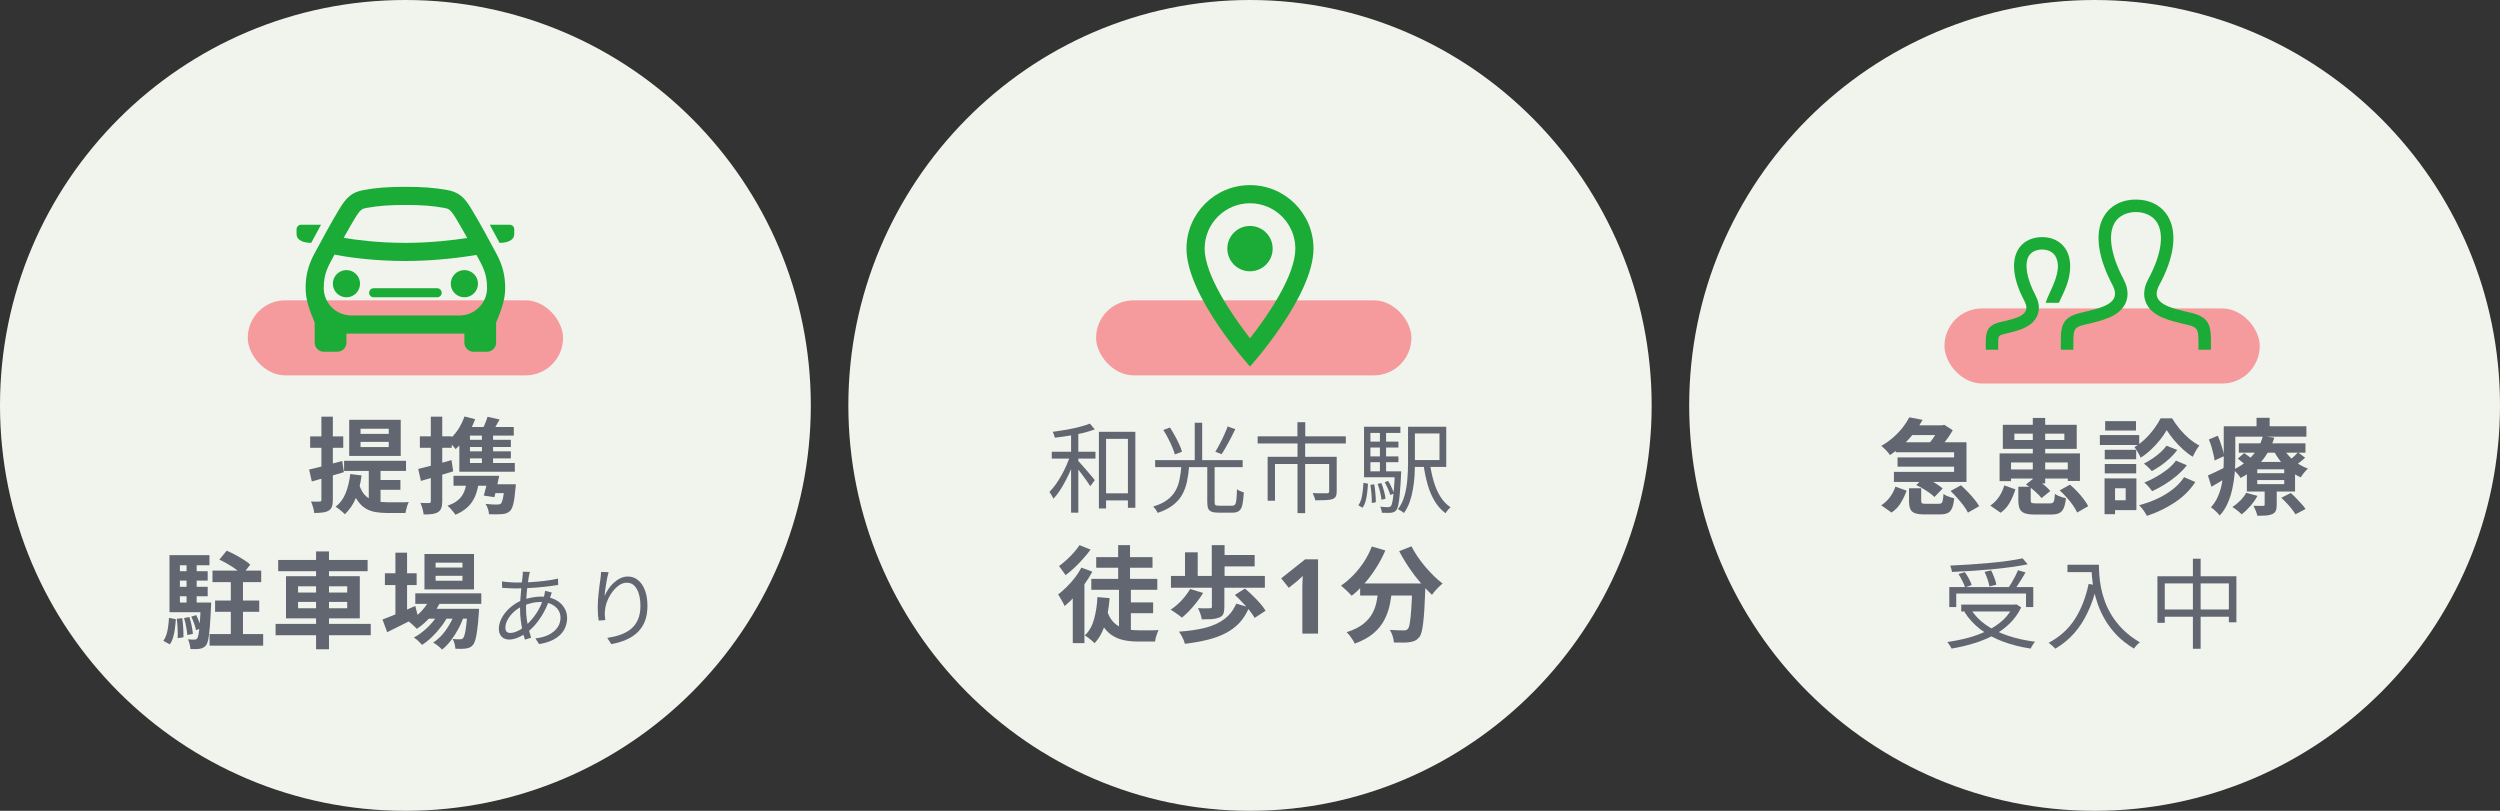 <svg width="333" height="108" viewBox="0 0 333 108" fill="none" xmlns="http://www.w3.org/2000/svg">
<rect x="0" y="0" width="333" height="108" fill="#333333" stroke="none"/>
<path d="M0 54C0 24.177 24.177 0 54 0C83.823 0 108 24.177 108 54C108 83.823 83.823 108 54 108C24.177 108 0 83.823 0 54Z" fill="#F1F4ED"/>
<rect x="33" y="40" width="42" height="10" rx="5" fill="#F69B9D"/>
<g clip-path="url(#clip0_17835_233)">
<path d="M47.958 37.787C47.958 36.787 47.146 35.975 46.146 35.975C45.145 35.975 44.333 36.787 44.333 37.787C44.333 38.788 45.145 39.6 46.146 39.6C47.146 39.6 47.958 38.788 47.958 37.787ZM58.833 38.996C58.833 38.662 58.563 38.392 58.229 38.392H49.771C49.437 38.392 49.167 38.662 49.167 38.996C49.167 39.329 49.437 39.6 49.771 39.6H58.229C58.563 39.6 58.833 39.329 58.833 38.996ZM63.667 37.787C63.667 36.787 62.855 35.975 61.854 35.975C60.854 35.975 60.042 36.787 60.042 37.787C60.042 38.788 60.854 39.6 61.854 39.6C62.855 39.6 63.667 38.788 63.667 37.787ZM42.765 29.933H40.104C39.771 29.933 39.5 30.204 39.5 30.537V31.155C39.5 32.113 40.619 32.35 41.453 32.35L42.765 29.933ZM66.108 33.761C65.188 32.054 64.055 29.931 62.864 27.947C61.915 26.361 61.209 25.605 59.54 25.304C57.855 25.002 56.301 24.885 54 24.885C51.699 24.885 50.145 25.002 48.46 25.304C46.791 25.604 46.085 26.361 45.136 27.947C43.95 29.925 42.824 32.033 41.892 33.761C41.062 35.299 40.708 36.676 40.708 38.36C40.708 39.953 41.216 41.278 41.917 42.972V45.642C41.917 46.309 42.458 46.85 43.125 46.85H44.938C45.605 46.85 46.146 46.309 46.146 45.642V44.433H61.854V45.642C61.854 46.309 62.395 46.85 63.062 46.85H64.875C65.542 46.85 66.083 46.309 66.083 45.642V42.972C66.784 41.277 67.292 39.953 67.292 38.36C67.292 36.676 66.938 35.299 66.108 33.761ZM47.208 29.189C48.017 27.839 48.237 27.8 48.888 27.683C50.42 27.409 51.854 27.301 54 27.301C56.146 27.301 57.58 27.408 59.112 27.683C59.763 27.8 59.983 27.839 60.792 29.189C61.285 30.012 61.771 30.866 62.236 31.703C60.477 31.969 57.379 32.35 54 32.35C50.317 32.35 47.334 31.944 45.777 31.679C46.239 30.85 46.719 30.005 47.208 29.189ZM61.219 42.017H46.781C44.762 42.017 43.125 40.38 43.125 38.36C43.125 36.377 43.736 35.435 44.556 33.916C45.813 34.164 49.349 34.767 54 34.767C58.206 34.767 61.928 34.217 63.466 33.955C64.268 35.442 64.875 36.383 64.875 38.36C64.875 40.38 63.238 42.017 61.219 42.017ZM67.896 29.933C68.229 29.933 68.5 30.204 68.5 30.537V31.155C68.5 32.113 67.381 32.35 66.547 32.35L65.235 29.933H67.896Z" fill="#1BAC37"/>
</g>
<path d="M81.067 76.211C81.007 76.424 80.946 76.672 80.885 76.953C80.832 77.227 80.778 77.517 80.725 77.821C80.679 78.118 80.637 78.404 80.599 78.678C80.569 78.952 80.546 79.188 80.531 79.386C80.653 79.097 80.812 78.8 81.01 78.495C81.208 78.191 81.444 77.913 81.719 77.661C81.993 77.403 82.29 77.193 82.609 77.033C82.937 76.873 83.279 76.793 83.637 76.793C84.147 76.793 84.596 76.953 84.985 77.273C85.38 77.593 85.689 78.046 85.91 78.632C86.13 79.218 86.241 79.911 86.241 80.71C86.241 81.502 86.123 82.191 85.887 82.778C85.651 83.356 85.32 83.847 84.893 84.251C84.467 84.654 83.957 84.982 83.363 85.233C82.777 85.484 82.13 85.671 81.422 85.793L80.885 84.97C81.501 84.879 82.076 84.742 82.609 84.559C83.15 84.369 83.622 84.114 84.025 83.794C84.429 83.467 84.741 83.052 84.962 82.549C85.19 82.047 85.304 81.438 85.304 80.722C85.304 80.121 85.236 79.588 85.099 79.123C84.962 78.651 84.76 78.282 84.494 78.015C84.227 77.749 83.892 77.616 83.489 77.616C83.131 77.616 82.788 77.73 82.461 77.958C82.133 78.187 81.833 78.484 81.559 78.849C81.292 79.207 81.075 79.595 80.908 80.014C80.74 80.425 80.637 80.817 80.599 81.19C80.569 81.411 80.554 81.628 80.554 81.841C80.561 82.054 80.584 82.306 80.622 82.595L79.743 82.663C79.712 82.45 79.682 82.188 79.651 81.875C79.629 81.563 79.617 81.221 79.617 80.848C79.617 80.581 79.629 80.284 79.651 79.957C79.682 79.622 79.712 79.287 79.743 78.952C79.781 78.609 79.819 78.282 79.857 77.97C79.903 77.658 79.941 77.387 79.971 77.159C79.994 76.984 80.013 76.816 80.028 76.656C80.043 76.489 80.055 76.329 80.063 76.177L81.067 76.211Z" fill="#626671"/>
<path d="M70.595 76.177C70.564 76.246 70.538 76.329 70.515 76.428C70.5 76.52 70.481 76.607 70.458 76.691C70.397 77.003 70.336 77.399 70.275 77.879C70.214 78.358 70.165 78.872 70.126 79.421C70.088 79.961 70.069 80.494 70.069 81.019C70.069 81.507 70.1 81.982 70.161 82.447C70.229 82.911 70.313 83.357 70.412 83.783C70.519 84.202 70.629 84.59 70.743 84.948L69.921 85.199C69.807 84.856 69.7 84.46 69.601 84.011C69.502 83.555 69.422 83.079 69.361 82.584C69.3 82.081 69.27 81.59 69.27 81.111C69.27 80.715 69.281 80.311 69.304 79.9C69.335 79.489 69.369 79.089 69.407 78.701C69.445 78.305 69.479 77.936 69.51 77.593C69.548 77.251 69.582 76.954 69.613 76.703C69.62 76.603 69.628 76.504 69.635 76.406C69.643 76.307 69.643 76.223 69.635 76.154L70.595 76.177ZM68.745 77.593C69.415 77.593 70.077 77.574 70.732 77.536C71.386 77.498 72.015 77.441 72.616 77.365C73.225 77.289 73.796 77.19 74.329 77.068L74.341 77.913C73.929 77.981 73.484 78.046 73.004 78.107C72.532 78.16 72.049 78.21 71.554 78.256C71.059 78.294 70.572 78.324 70.092 78.347C69.613 78.37 69.16 78.381 68.733 78.381C68.573 78.381 68.379 78.377 68.151 78.37C67.922 78.355 67.694 78.343 67.466 78.335C67.237 78.32 67.043 78.309 66.883 78.301L66.86 77.445C66.997 77.468 67.184 77.49 67.42 77.513C67.656 77.536 67.896 77.555 68.139 77.57C68.383 77.586 68.585 77.593 68.745 77.593ZM73.507 78.929C73.484 78.975 73.457 79.04 73.427 79.124C73.404 79.2 73.377 79.28 73.347 79.363C73.324 79.439 73.301 79.512 73.278 79.58C73.05 80.281 72.776 80.924 72.456 81.51C72.136 82.089 71.79 82.607 71.417 83.064C71.044 83.513 70.659 83.889 70.263 84.194C69.891 84.476 69.487 84.712 69.053 84.902C68.619 85.092 68.2 85.188 67.797 85.188C67.553 85.188 67.329 85.134 67.123 85.028C66.917 84.921 66.754 84.761 66.632 84.548C66.51 84.335 66.449 84.068 66.449 83.749C66.449 83.36 66.533 82.976 66.701 82.595C66.868 82.207 67.096 81.841 67.386 81.499C67.683 81.156 68.018 80.852 68.391 80.585C68.771 80.311 69.175 80.09 69.601 79.923C69.974 79.786 70.378 79.675 70.812 79.592C71.253 79.508 71.657 79.466 72.022 79.466C72.746 79.466 73.37 79.592 73.895 79.843C74.421 80.094 74.824 80.437 75.106 80.871C75.395 81.297 75.54 81.777 75.54 82.31C75.54 82.721 75.467 83.113 75.323 83.486C75.186 83.859 74.965 84.202 74.66 84.514C74.363 84.818 73.979 85.081 73.507 85.302C73.035 85.523 72.468 85.686 71.805 85.793L71.314 85.028C72.007 84.959 72.601 84.799 73.096 84.548C73.591 84.297 73.975 83.977 74.249 83.589C74.523 83.201 74.66 82.759 74.66 82.264C74.66 81.891 74.558 81.548 74.352 81.236C74.146 80.924 73.846 80.673 73.45 80.483C73.061 80.285 72.582 80.186 72.011 80.186C71.531 80.186 71.086 80.243 70.675 80.357C70.271 80.471 69.925 80.593 69.635 80.722C69.209 80.913 68.817 81.168 68.459 81.487C68.109 81.807 67.831 82.154 67.626 82.527C67.42 82.892 67.317 83.25 67.317 83.6C67.317 83.836 67.37 84.015 67.477 84.137C67.591 84.251 67.755 84.308 67.968 84.308C68.25 84.308 68.566 84.228 68.916 84.068C69.274 83.909 69.639 83.665 70.012 83.338C70.522 82.896 70.994 82.355 71.428 81.716C71.87 81.076 72.22 80.292 72.479 79.363C72.494 79.302 72.51 79.234 72.525 79.158C72.54 79.082 72.555 79.002 72.57 78.918C72.593 78.834 72.605 78.762 72.605 78.701L73.507 78.929Z" fill="#626671"/>
<path d="M55.317 79.036H64.109V80.437H55.317V79.036ZM56.829 81.089H62.528V82.406H56.829V81.089ZM57.356 79.549L58.784 79.91C58.442 80.705 57.975 81.44 57.384 82.115C56.801 82.781 56.182 83.331 55.525 83.765C55.442 83.673 55.331 83.562 55.193 83.432C55.063 83.294 54.925 83.164 54.777 83.044C54.638 82.924 54.513 82.827 54.402 82.753C55.049 82.401 55.632 81.948 56.15 81.394C56.676 80.83 57.079 80.215 57.356 79.549ZM62.279 81.089H63.818C63.818 81.089 63.813 81.163 63.804 81.311C63.804 81.449 63.795 81.57 63.776 81.671C63.721 82.568 63.652 83.308 63.569 83.89C63.495 84.463 63.411 84.907 63.319 85.221C63.226 85.545 63.115 85.776 62.986 85.915C62.857 86.072 62.713 86.183 62.556 86.247C62.408 86.312 62.242 86.358 62.057 86.386C61.9 86.404 61.696 86.418 61.447 86.428C61.206 86.437 60.943 86.432 60.656 86.414C60.647 86.22 60.61 85.993 60.545 85.734C60.481 85.485 60.393 85.277 60.282 85.11C60.504 85.129 60.703 85.143 60.878 85.152C61.054 85.152 61.188 85.152 61.28 85.152C61.373 85.152 61.447 85.143 61.502 85.124C61.567 85.106 61.627 85.064 61.682 84.999C61.766 84.907 61.84 84.731 61.904 84.472C61.978 84.204 62.043 83.816 62.099 83.308C62.163 82.799 62.223 82.138 62.279 81.325V81.089ZM58.022 76.693V77.358H61.599V76.693H58.022ZM58.022 74.945V75.597H61.599V74.945H58.022ZM56.538 73.794H63.139V78.509H56.538V73.794ZM51.268 76.36H55.498V77.927H51.268V76.36ZM52.669 73.614H54.222V82.24H52.669V73.614ZM50.949 82.517C51.31 82.388 51.726 82.226 52.197 82.032C52.678 81.838 53.187 81.63 53.723 81.408C54.259 81.177 54.791 80.945 55.317 80.714L55.678 82.143C54.985 82.503 54.277 82.864 53.556 83.224C52.835 83.585 52.174 83.913 51.573 84.209L50.949 82.517ZM60.684 81.366L61.807 81.976C61.641 82.531 61.405 83.1 61.1 83.682C60.795 84.255 60.453 84.791 60.074 85.29C59.695 85.79 59.297 86.201 58.881 86.525C58.743 86.368 58.562 86.201 58.34 86.025C58.119 85.85 57.901 85.707 57.689 85.596C58.142 85.309 58.562 84.939 58.951 84.486C59.339 84.033 59.681 83.534 59.977 82.989C60.282 82.443 60.518 81.902 60.684 81.366ZM58.59 81.38L59.672 82.018C59.441 82.499 59.136 82.984 58.757 83.474C58.387 83.964 57.98 84.421 57.536 84.847C57.092 85.272 56.649 85.623 56.205 85.901C56.075 85.734 55.909 85.559 55.706 85.374C55.512 85.189 55.317 85.036 55.123 84.916C55.576 84.685 56.025 84.38 56.468 84.001C56.921 83.622 57.333 83.206 57.703 82.753C58.072 82.291 58.368 81.833 58.59 81.38Z" fill="#626671"/>
<path d="M37.054 74.586H48.966V76.084H37.054V74.586ZM36.707 83.101H49.382V84.612H36.707V83.101ZM42.101 73.449H43.821V86.484H42.101V73.449ZM39.702 80.175V81.021H46.248V80.175H39.702ZM39.702 78.095V78.927H46.248V78.095H39.702ZM38.094 76.75H47.926V82.366H38.094V76.75Z" fill="#626671"/>
<path d="M28.303 76H34.793V77.54H28.303V76ZM28.65 79.994H34.53V81.492H28.65V79.994ZM30.744 76.597H32.366V85.388H30.744V76.597ZM29.218 74.544L30.189 73.352C30.55 73.499 30.929 73.68 31.326 73.892C31.724 74.105 32.103 74.327 32.463 74.558C32.824 74.78 33.115 74.997 33.337 75.21L32.297 76.541C32.084 76.328 31.807 76.102 31.465 75.862C31.123 75.612 30.753 75.372 30.355 75.14C29.967 74.909 29.588 74.711 29.218 74.544ZM23.38 76.083H27.665V77.332H23.38V76.083ZM23.38 78.163H27.665V79.425H23.38V78.163ZM22.576 80.257H27.319V81.547H22.576V80.257ZM24.85 74.738H26.195V80.992H24.85V74.738ZM25.474 82.143L26.126 81.921C26.274 82.199 26.408 82.499 26.528 82.823C26.658 83.147 26.75 83.428 26.805 83.669L26.112 83.946C26.066 83.697 25.983 83.405 25.863 83.073C25.742 82.731 25.613 82.421 25.474 82.143ZM24.517 82.324L25.225 82.185C25.345 82.536 25.447 82.925 25.53 83.35C25.613 83.766 25.668 84.126 25.696 84.431L24.947 84.584C24.929 84.279 24.878 83.914 24.795 83.489C24.721 83.063 24.628 82.675 24.517 82.324ZM23.547 82.421L24.282 82.338C24.337 82.744 24.379 83.188 24.407 83.669C24.434 84.14 24.443 84.547 24.434 84.889L23.658 85C23.685 84.649 23.685 84.233 23.658 83.752C23.639 83.271 23.602 82.828 23.547 82.421ZM22.507 82.296L23.422 82.476C23.394 82.901 23.353 83.322 23.297 83.738C23.251 84.145 23.172 84.529 23.061 84.889C22.96 85.25 22.812 85.564 22.618 85.832L21.758 85.361C21.933 85.12 22.072 84.838 22.174 84.515C22.276 84.191 22.349 83.84 22.396 83.461C22.451 83.073 22.488 82.684 22.507 82.296ZM22.576 73.948H27.901V75.293H23.963V81.173H22.576V73.948ZM26.736 80.257H28.137C28.137 80.257 28.132 80.331 28.123 80.479C28.123 80.627 28.118 80.743 28.109 80.826C28.054 81.945 27.998 82.855 27.943 83.558C27.887 84.251 27.822 84.783 27.748 85.153C27.674 85.522 27.578 85.781 27.457 85.929C27.337 86.086 27.208 86.197 27.069 86.262C26.94 86.336 26.787 86.387 26.611 86.415C26.473 86.442 26.292 86.456 26.07 86.456C25.849 86.465 25.613 86.465 25.363 86.456C25.354 86.253 25.317 86.026 25.252 85.777C25.197 85.527 25.123 85.319 25.03 85.153C25.215 85.171 25.382 85.185 25.53 85.194C25.678 85.194 25.798 85.194 25.89 85.194C25.974 85.194 26.043 85.185 26.098 85.166C26.154 85.139 26.209 85.093 26.265 85.028C26.339 84.935 26.403 84.732 26.459 84.418C26.514 84.103 26.565 83.632 26.611 83.003C26.667 82.374 26.708 81.538 26.736 80.493V80.257ZM27.915 84.459H35.056V85.999H27.915V84.459Z" fill="#626671"/>
<path d="M61.862 55.475L63.291 55.835C63.004 56.621 62.63 57.365 62.167 58.068C61.714 58.77 61.22 59.358 60.683 59.829C60.619 59.727 60.522 59.607 60.392 59.468C60.263 59.321 60.133 59.177 60.004 59.038C59.874 58.9 59.759 58.789 59.657 58.706C60.138 58.327 60.572 57.855 60.961 57.291C61.349 56.718 61.65 56.112 61.862 55.475ZM64.941 55.516L66.549 55.877C66.337 56.256 66.129 56.621 65.925 56.972C65.731 57.324 65.546 57.624 65.371 57.874L64.095 57.527C64.252 57.24 64.409 56.908 64.566 56.529C64.723 56.15 64.848 55.812 64.941 55.516ZM61.918 60.12H68.047V61.063H61.918V60.12ZM60.406 63.379H65.426V64.696H60.406V63.379ZM61.918 58.581H68.047V59.538H61.918V58.581ZM64.192 57.43H65.676V62.131H64.192V57.43ZM65.523 64.502H67.784V65.681H65.176L65.523 64.502ZM67.215 64.502H68.713C68.713 64.502 68.708 64.572 68.699 64.71C68.689 64.849 68.676 64.974 68.657 65.085C68.583 65.963 68.491 66.633 68.38 67.095C68.269 67.548 68.126 67.867 67.95 68.052C67.802 68.191 67.64 68.293 67.465 68.357C67.298 68.422 67.099 68.464 66.868 68.482C66.683 68.501 66.434 68.51 66.119 68.51C65.805 68.51 65.477 68.505 65.135 68.496C65.126 68.283 65.079 68.048 64.996 67.789C64.913 67.539 64.807 67.317 64.677 67.123C64.992 67.16 65.292 67.183 65.579 67.192C65.874 67.202 66.092 67.206 66.23 67.206C66.452 67.206 66.614 67.165 66.716 67.082C66.817 66.971 66.91 66.735 66.993 66.374C67.076 66.014 67.15 65.45 67.215 64.683V64.502ZM62.153 63.864H63.804C63.693 65.103 63.388 66.092 62.888 66.832C62.398 67.572 61.654 68.149 60.656 68.565C60.6 68.464 60.508 68.334 60.378 68.177C60.258 68.02 60.129 67.867 59.99 67.719C59.851 67.572 59.727 67.451 59.616 67.359C60.466 67.072 61.09 66.652 61.488 66.097C61.895 65.533 62.116 64.789 62.153 63.864ZM62.334 56.875H68.435V58.026H61.294L62.334 56.875ZM61.183 58.179L62.597 56.944V62.242H61.183V58.179ZM61.183 61.673H68.574V62.838H61.183V61.673ZM55.705 62.464C56.269 62.334 56.949 62.163 57.744 61.951C58.539 61.738 59.338 61.516 60.143 61.285L60.364 62.783C59.634 63.005 58.89 63.231 58.132 63.462C57.383 63.684 56.694 63.883 56.066 64.058L55.705 62.464ZM55.927 58.123H60.17V59.649H55.927V58.123ZM57.383 55.502H58.908V66.763C58.908 67.142 58.867 67.442 58.784 67.664C58.71 67.895 58.566 68.075 58.354 68.205C58.15 68.334 57.892 68.422 57.577 68.468C57.272 68.514 56.888 68.533 56.426 68.524C56.408 68.32 56.357 68.066 56.274 67.761C56.19 67.465 56.098 67.206 55.996 66.984C56.255 66.994 56.491 67.003 56.703 67.012C56.925 67.012 57.078 67.008 57.161 66.998C57.244 66.998 57.3 66.984 57.328 66.957C57.364 66.92 57.383 66.855 57.383 66.763V55.502ZM65.038 63.379H66.494C66.401 63.86 66.295 64.359 66.175 64.877C66.064 65.394 65.958 65.843 65.856 66.222L64.442 66.014C64.552 65.644 64.663 65.223 64.774 64.752C64.885 64.271 64.973 63.813 65.038 63.379Z" fill="#626671"/>
<path d="M48.024 58.859V59.552H51.782V58.859H48.024ZM48.024 57.111V57.791H51.782V57.111H48.024ZM46.513 55.919H53.377V60.731H46.513V55.919ZM45.833 61.383H54.084V62.728H45.833V61.383ZM49.12 62.118H50.687V67.762L49.12 67.082V62.118ZM47.844 64.572C48.075 65.256 48.38 65.765 48.759 66.097C49.138 66.421 49.573 66.638 50.063 66.749C50.553 66.851 51.08 66.902 51.644 66.902C51.764 66.902 51.944 66.902 52.184 66.902C52.434 66.902 52.702 66.902 52.989 66.902C53.285 66.902 53.567 66.902 53.835 66.902C54.103 66.893 54.311 66.883 54.459 66.874C54.394 66.985 54.329 67.128 54.265 67.304C54.209 67.48 54.158 67.66 54.112 67.845C54.066 68.03 54.029 68.192 54.001 68.33H53.446H51.588C51.015 68.33 50.488 68.289 50.007 68.205C49.527 68.122 49.087 67.96 48.69 67.72C48.292 67.48 47.936 67.133 47.622 66.68C47.317 66.227 47.058 65.635 46.846 64.905L47.844 64.572ZM50.257 63.934H53.335V65.238H50.257V63.934ZM46.651 63.144L48.163 63.324C48.015 64.452 47.761 65.455 47.4 66.333C47.04 67.202 46.55 67.923 45.93 68.497C45.847 68.404 45.731 68.293 45.584 68.164C45.436 68.034 45.283 67.909 45.126 67.789C44.969 67.669 44.83 67.572 44.71 67.498C45.292 67.045 45.736 66.44 46.041 65.681C46.346 64.923 46.55 64.078 46.651 63.144ZM41.174 62.534C41.738 62.413 42.413 62.252 43.199 62.048C43.984 61.836 44.779 61.618 45.584 61.397L45.806 62.894C45.075 63.107 44.336 63.324 43.587 63.546C42.838 63.759 42.154 63.953 41.534 64.128L41.174 62.534ZM41.312 58.124H45.722V59.649H41.312V58.124ZM42.81 55.503H44.336V66.583C44.336 66.962 44.294 67.262 44.211 67.484C44.137 67.706 43.993 67.882 43.781 68.011C43.568 68.141 43.305 68.224 42.99 68.261C42.685 68.307 42.306 68.33 41.853 68.33C41.835 68.127 41.784 67.873 41.701 67.567C41.618 67.272 41.525 67.017 41.423 66.805C41.673 66.814 41.909 66.819 42.131 66.819C42.352 66.819 42.505 66.814 42.588 66.805C42.672 66.805 42.727 66.791 42.755 66.763C42.792 66.726 42.81 66.662 42.81 66.569V55.503Z" fill="#626671"/>
<path d="M113 54C113 24.453 136.953 0 166.5 0C196.047 0 220 24.453 220 54C220 83.547 196.047 108 166.5 108C136.953 108 113 83.547 113 54Z" fill="#F1F4ED"/>
<rect x="146" y="40" width="42" height="10" rx="5" fill="#F69B9D"/>
<path d="M166.499 24.658C161.823 24.658 158.041 28.44 158.041 33.117C158.041 39.46 166.499 48.825 166.499 48.825C166.499 48.825 174.958 39.46 174.958 33.117C174.958 28.44 171.176 24.658 166.499 24.658ZM160.458 33.117C160.458 29.782 163.164 27.075 166.499 27.075C169.834 27.075 172.541 29.782 172.541 33.117C172.541 36.596 169.061 41.804 166.499 45.055C163.986 41.829 160.458 36.56 160.458 33.117Z" fill="#1BAC37"/>
<path d="M166.499 36.137C168.168 36.137 169.52 34.785 169.52 33.117C169.52 31.448 168.168 30.096 166.499 30.096C164.831 30.096 163.479 31.448 163.479 33.117C163.479 34.785 164.831 36.137 166.499 36.137Z" fill="#1BAC37"/>
<path d="M181.171 77.716H188.673V79.325H181.171V77.716ZM188.118 77.716H189.866C189.866 77.716 189.866 77.763 189.866 77.855C189.866 77.938 189.866 78.04 189.866 78.16C189.866 78.271 189.861 78.363 189.852 78.437C189.815 79.482 189.773 80.383 189.727 81.141C189.681 81.89 189.625 82.514 189.56 83.014C189.505 83.513 189.436 83.91 189.352 84.206C189.269 84.502 189.168 84.724 189.047 84.872C188.862 85.094 188.668 85.251 188.465 85.343C188.271 85.436 188.04 85.5 187.772 85.537C187.54 85.574 187.235 85.593 186.856 85.593C186.477 85.602 186.08 85.597 185.664 85.579C185.654 85.329 185.599 85.043 185.497 84.719C185.396 84.405 185.271 84.132 185.123 83.901C185.511 83.929 185.872 83.947 186.205 83.957C186.537 83.966 186.787 83.97 186.953 83.97C187.083 83.97 187.189 83.961 187.272 83.943C187.356 83.915 187.439 83.859 187.522 83.776C187.633 83.656 187.721 83.393 187.785 82.986C187.859 82.57 187.924 81.96 187.98 81.155C188.035 80.342 188.081 79.293 188.118 78.007V77.716ZM182.724 72.793L184.527 73.32C184.185 74.125 183.773 74.901 183.292 75.65C182.821 76.399 182.308 77.088 181.753 77.716C181.208 78.345 180.639 78.89 180.047 79.353C179.946 79.232 179.807 79.089 179.631 78.923C179.456 78.747 179.276 78.576 179.091 78.41C178.915 78.243 178.758 78.109 178.619 78.007C179.192 77.619 179.738 77.157 180.255 76.621C180.782 76.075 181.259 75.479 181.684 74.832C182.109 74.175 182.456 73.496 182.724 72.793ZM188.007 72.766C188.229 73.209 188.497 73.662 188.812 74.125C189.126 74.587 189.468 75.04 189.838 75.484C190.217 75.918 190.6 76.329 190.989 76.718C191.386 77.106 191.775 77.444 192.154 77.73C192.006 77.841 191.839 77.989 191.654 78.174C191.479 78.35 191.308 78.53 191.141 78.715C190.984 78.9 190.85 79.071 190.739 79.228C190.351 78.867 189.958 78.465 189.56 78.021C189.163 77.568 188.77 77.092 188.382 76.593C188.003 76.085 187.642 75.562 187.3 75.026C186.958 74.481 186.648 73.944 186.371 73.417L188.007 72.766ZM183.639 78.188H185.456C185.391 78.964 185.285 79.722 185.137 80.462C184.989 81.202 184.744 81.9 184.402 82.556C184.069 83.212 183.584 83.813 182.946 84.359C182.317 84.895 181.485 85.353 180.45 85.731C180.385 85.574 180.292 85.403 180.172 85.219C180.052 85.034 179.923 84.849 179.784 84.664C179.645 84.488 179.507 84.336 179.368 84.206C180.302 83.91 181.041 83.545 181.587 83.111C182.132 82.667 182.544 82.186 182.821 81.668C183.098 81.141 183.288 80.582 183.389 79.99C183.5 79.399 183.584 78.798 183.639 78.188Z" fill="#626671"/>
<path d="M175.565 84.4H173.471V78.673C173.471 78.516 173.471 78.322 173.471 78.091C173.481 77.859 173.49 77.619 173.499 77.37C173.508 77.12 173.518 76.898 173.527 76.704C173.481 76.759 173.379 76.861 173.222 77.009C173.074 77.148 172.935 77.272 172.806 77.383L171.669 78.299L170.656 77.037L173.846 74.499H175.565V84.4Z" fill="#626671"/>
<path d="M161.421 78.118H163.085V80.863C163.085 81.242 163.039 81.543 162.947 81.765C162.854 81.987 162.665 82.153 162.378 82.264C162.091 82.375 161.759 82.444 161.38 82.472C161.01 82.49 160.575 82.5 160.076 82.5C160.048 82.269 159.984 82.014 159.882 81.737C159.78 81.45 159.678 81.205 159.577 81.002C159.789 81.011 160.002 81.02 160.215 81.03C160.437 81.03 160.631 81.03 160.797 81.03C160.964 81.02 161.084 81.016 161.158 81.016C161.259 81.016 161.329 81.002 161.366 80.974C161.403 80.947 161.421 80.896 161.421 80.822V78.118ZM158.523 78.45L160.256 78.977C160.016 79.384 159.734 79.791 159.41 80.198C159.096 80.605 158.768 80.988 158.426 81.349C158.093 81.7 157.76 82.01 157.427 82.278C157.316 82.167 157.168 82.047 156.984 81.917C156.799 81.779 156.609 81.644 156.415 81.515C156.23 81.386 156.068 81.284 155.93 81.21C156.438 80.877 156.924 80.466 157.386 79.976C157.848 79.477 158.227 78.968 158.523 78.45ZM164.486 79.241L165.831 78.395C166.164 78.672 166.506 78.987 166.857 79.338C167.218 79.68 167.55 80.027 167.856 80.378C168.161 80.729 168.401 81.053 168.577 81.349L167.121 82.305C166.954 82.01 166.728 81.681 166.441 81.321C166.155 80.96 165.836 80.6 165.484 80.239C165.142 79.87 164.809 79.537 164.486 79.241ZM164.666 80.406L166.386 80.905C166.053 81.7 165.628 82.379 165.11 82.943C164.592 83.498 163.977 83.96 163.265 84.33C162.563 84.7 161.759 84.996 160.853 85.218C159.947 85.439 158.939 85.62 157.83 85.758C157.765 85.49 157.654 85.204 157.497 84.899C157.349 84.603 157.196 84.349 157.039 84.136C158.37 84.044 159.535 83.873 160.534 83.623C161.541 83.364 162.387 82.98 163.071 82.472C163.755 81.963 164.287 81.275 164.666 80.406ZM155.971 76.717H168.48V78.284H155.971V76.717ZM162.42 73.93H167.121V75.441H162.42V73.93ZM161.407 72.612H163.113V77.577H161.407V72.612ZM157.843 73.569H159.535V77.313H157.843V73.569Z" fill="#626671"/>
<path d="M145.361 77.105H154.153V78.561H145.361V77.105ZM146.013 74.207H153.515V75.621H146.013V74.207ZM149.813 80.239H153.598V81.681H149.813V80.239ZM149.05 78.409H150.631V84.427L149.05 83.803V78.409ZM148.939 72.612H150.52V78.02H148.939V72.612ZM147.455 81.349C147.64 81.894 147.871 82.338 148.148 82.68C148.435 83.022 148.759 83.285 149.119 83.47C149.489 83.655 149.891 83.785 150.326 83.859C150.76 83.923 151.218 83.956 151.699 83.956C151.809 83.956 151.976 83.956 152.198 83.956C152.429 83.956 152.678 83.956 152.947 83.956C153.224 83.956 153.483 83.956 153.723 83.956C153.973 83.947 154.176 83.937 154.333 83.928C154.259 84.048 154.19 84.201 154.125 84.386C154.061 84.57 154 84.755 153.945 84.94C153.899 85.135 153.866 85.305 153.848 85.453H153.307H151.56C150.922 85.453 150.33 85.398 149.785 85.287C149.249 85.185 148.754 85 148.301 84.732C147.848 84.474 147.446 84.108 147.095 83.637C146.743 83.156 146.438 82.541 146.179 81.793L147.455 81.349ZM146.179 79.532L147.802 79.671C147.7 80.956 147.497 82.111 147.192 83.138C146.887 84.164 146.42 85.01 145.791 85.675C145.708 85.583 145.588 85.467 145.431 85.329C145.273 85.199 145.112 85.07 144.945 84.94C144.779 84.811 144.631 84.709 144.501 84.635C145.075 84.09 145.481 83.378 145.722 82.5C145.971 81.612 146.124 80.623 146.179 79.532ZM144.044 75.608L145.5 76.148C145.204 76.703 144.853 77.263 144.446 77.826C144.048 78.39 143.623 78.922 143.17 79.421C142.717 79.92 142.264 80.355 141.811 80.725C141.765 80.605 141.686 80.447 141.575 80.253C141.474 80.059 141.363 79.865 141.243 79.671C141.132 79.467 141.03 79.306 140.938 79.185C141.326 78.89 141.709 78.552 142.088 78.173C142.477 77.794 142.837 77.387 143.17 76.953C143.512 76.509 143.803 76.061 144.044 75.608ZM143.794 72.612L145.264 73.209C144.978 73.606 144.645 74.013 144.266 74.429C143.896 74.845 143.512 75.243 143.115 75.621C142.717 76.001 142.324 76.329 141.936 76.606C141.862 76.495 141.77 76.366 141.659 76.218C141.557 76.07 141.451 75.922 141.34 75.774C141.238 75.617 141.146 75.492 141.062 75.4C141.395 75.159 141.733 74.882 142.075 74.568C142.426 74.253 142.749 73.925 143.045 73.583C143.35 73.241 143.6 72.917 143.794 72.612ZM142.893 78.603L144.307 77.189L144.446 77.244V85.661H142.893V78.603Z" fill="#626671"/>
<path d="M187.551 56.841H188.464V61.8C188.464 62.305 188.447 62.844 188.412 63.419C188.377 63.993 188.308 64.572 188.203 65.155C188.108 65.738 187.964 66.303 187.773 66.851C187.581 67.391 187.325 67.887 187.003 68.339C186.95 68.278 186.872 68.213 186.768 68.144C186.672 68.083 186.572 68.022 186.467 67.961C186.372 67.909 186.285 67.865 186.206 67.83C186.624 67.265 186.924 66.634 187.107 65.938C187.29 65.242 187.407 64.537 187.459 63.823C187.52 63.101 187.551 62.427 187.551 61.8V56.841ZM190.461 61.696C190.583 62.575 190.757 63.397 190.983 64.163C191.21 64.92 191.505 65.59 191.871 66.173C192.236 66.756 192.684 67.221 193.215 67.569C193.146 67.63 193.067 67.704 192.98 67.791C192.893 67.887 192.811 67.983 192.732 68.078C192.663 68.174 192.602 68.27 192.549 68.365C191.984 67.948 191.505 67.417 191.114 66.773C190.722 66.129 190.405 65.39 190.161 64.554C189.926 63.719 189.739 62.81 189.6 61.827L190.461 61.696ZM188.021 56.841H192.641V62.192H188.021V61.278H191.74V57.741H188.021V56.841ZM182.173 58.825H186.272V59.608H182.173V58.825ZM182.173 60.795H186.272V61.566H182.173V60.795ZM181.691 62.779H186.141V63.575H181.691V62.779ZM183.805 57.298H184.627V63.197H183.805V57.298ZM184.444 64.228L184.901 64.058C185.067 64.319 185.219 64.606 185.358 64.92C185.506 65.233 185.615 65.503 185.684 65.729L185.188 65.938C185.127 65.703 185.023 65.429 184.875 65.115C184.736 64.794 184.592 64.498 184.444 64.228ZM183.505 64.45L184.001 64.346C184.131 64.667 184.249 65.028 184.353 65.429C184.458 65.82 184.523 66.155 184.549 66.434L184.014 66.564C183.988 66.277 183.927 65.938 183.831 65.546C183.735 65.146 183.627 64.781 183.505 64.45ZM182.539 64.58L183.048 64.515C183.118 64.898 183.17 65.311 183.205 65.755C183.248 66.199 183.265 66.582 183.257 66.904L182.722 66.995C182.73 66.664 182.717 66.277 182.683 65.833C182.648 65.381 182.6 64.963 182.539 64.58ZM181.612 64.319L182.213 64.424C182.195 64.824 182.16 65.224 182.108 65.624C182.065 66.025 181.995 66.399 181.899 66.747C181.804 67.095 181.664 67.391 181.482 67.635L180.934 67.308C181.169 66.978 181.334 66.543 181.43 66.003C181.525 65.455 181.586 64.894 181.612 64.319ZM181.691 56.841H186.533V57.663H182.539V63.171H181.691V56.841ZM185.802 62.779H186.65C186.65 62.779 186.646 62.827 186.637 62.923C186.637 63.019 186.633 63.101 186.624 63.171C186.572 64.25 186.515 65.115 186.454 65.768C186.402 66.421 186.337 66.917 186.259 67.256C186.189 67.587 186.098 67.817 185.985 67.948C185.889 68.07 185.784 68.152 185.671 68.196C185.558 68.248 185.423 68.283 185.267 68.3C185.136 68.317 184.962 68.322 184.745 68.313C184.527 68.313 184.301 68.309 184.066 68.3C184.057 68.178 184.031 68.039 183.988 67.882C183.953 67.734 183.905 67.604 183.844 67.491C184.079 67.517 184.288 67.534 184.471 67.543C184.662 67.552 184.801 67.556 184.888 67.556C184.975 67.556 185.049 67.543 185.11 67.517C185.171 67.5 185.223 67.46 185.267 67.4C185.345 67.312 185.415 67.117 185.476 66.812C185.536 66.499 185.593 66.034 185.645 65.416C185.706 64.789 185.758 63.958 185.802 62.923V62.779Z" fill="#626671"/>
<path d="M172.817 56.241H173.861V58.695H172.817V56.241ZM172.83 58.995H173.848V68.353H172.83V58.995ZM167.518 58.121H179.264V59.073H167.518V58.121ZM168.849 60.848H177.424V61.801H169.828V66.695H168.849V60.848ZM177.045 60.848H178.05V65.456C178.05 65.734 178.011 65.952 177.933 66.108C177.863 66.265 177.715 66.387 177.489 66.474C177.271 66.552 176.971 66.6 176.588 66.617C176.214 66.635 175.749 66.643 175.192 66.643C175.174 66.495 175.127 66.334 175.048 66.16C174.979 65.978 174.913 65.817 174.853 65.677C175.148 65.686 175.427 65.695 175.688 65.704C175.949 65.704 176.171 65.704 176.353 65.704C176.545 65.704 176.68 65.704 176.758 65.704C176.871 65.695 176.945 65.673 176.98 65.638C177.023 65.595 177.045 65.53 177.045 65.443V60.848Z" fill="#626671"/>
<path d="M160.809 61.983H161.788V66.851C161.788 67.06 161.823 67.199 161.893 67.269C161.971 67.33 162.141 67.36 162.402 67.36C162.463 67.36 162.567 67.36 162.715 67.36C162.871 67.36 163.041 67.36 163.224 67.36C163.415 67.36 163.589 67.36 163.746 67.36C163.911 67.36 164.033 67.36 164.111 67.36C164.285 67.36 164.416 67.308 164.503 67.204C164.59 67.099 164.651 66.891 164.686 66.577C164.72 66.264 164.747 65.794 164.764 65.168C164.834 65.229 164.921 65.285 165.025 65.337C165.138 65.39 165.251 65.437 165.364 65.481C165.486 65.524 165.591 65.559 165.678 65.585C165.634 66.29 165.569 66.843 165.482 67.243C165.395 67.634 165.247 67.904 165.038 68.052C164.838 68.209 164.555 68.287 164.19 68.287C164.129 68.287 164.007 68.287 163.824 68.287C163.642 68.287 163.441 68.287 163.224 68.287C163.015 68.287 162.824 68.287 162.65 68.287C162.476 68.287 162.358 68.287 162.297 68.287C161.906 68.287 161.601 68.243 161.384 68.156C161.166 68.078 161.014 67.935 160.927 67.726C160.848 67.517 160.809 67.225 160.809 66.851V61.983ZM157.364 62.048H158.395C158.343 62.788 158.247 63.48 158.108 64.124C157.977 64.767 157.764 65.355 157.468 65.885C157.181 66.408 156.772 66.873 156.241 67.282C155.719 67.691 155.041 68.035 154.205 68.313C154.17 68.226 154.118 68.13 154.049 68.026C153.979 67.922 153.905 67.817 153.827 67.713C153.748 67.617 153.67 67.539 153.592 67.478C154.375 67.243 155.001 66.947 155.471 66.59C155.95 66.234 156.315 65.829 156.568 65.376C156.829 64.915 157.011 64.406 157.116 63.849C157.229 63.293 157.311 62.692 157.364 62.048ZM154.949 57.272L155.837 56.945C156.054 57.276 156.272 57.637 156.489 58.029C156.707 58.411 156.898 58.79 157.064 59.164C157.238 59.538 157.364 59.873 157.442 60.169L156.489 60.534C156.42 60.247 156.302 59.917 156.137 59.542C155.98 59.16 155.798 58.772 155.589 58.381C155.389 57.981 155.175 57.611 154.949 57.272ZM163.524 56.802L164.542 57.167C164.359 57.541 164.164 57.933 163.955 58.342C163.746 58.751 163.533 59.142 163.315 59.516C163.106 59.891 162.906 60.217 162.715 60.495L161.88 60.169C162.071 59.873 162.267 59.529 162.467 59.138C162.676 58.746 162.871 58.346 163.054 57.937C163.246 57.52 163.402 57.141 163.524 56.802ZM153.866 61.291H165.521V62.218H153.866V61.291ZM159.139 56.306H160.131V61.67H159.139V56.306Z" fill="#626671"/>
<path d="M146.727 65.716H150.786V66.656H146.727V65.716ZM146.374 57.52H151.229V67.635H150.238V58.46H147.327V67.727H146.374V57.52ZM142.668 57.403H143.633V68.288H142.668V57.403ZM140.096 60.17H145.917V61.083H140.096V60.17ZM142.615 60.496L143.307 60.731C143.151 61.244 142.963 61.771 142.746 62.31C142.528 62.841 142.285 63.363 142.015 63.876C141.754 64.39 141.48 64.868 141.193 65.312C140.906 65.747 140.614 66.121 140.318 66.434C140.266 66.295 140.183 66.138 140.07 65.965C139.966 65.79 139.87 65.643 139.783 65.521C140.062 65.242 140.34 64.912 140.619 64.529C140.897 64.137 141.162 63.715 141.415 63.263C141.667 62.81 141.893 62.349 142.093 61.879C142.302 61.401 142.476 60.94 142.615 60.496ZM145.174 56.424L145.826 57.194C145.365 57.368 144.834 57.529 144.234 57.677C143.633 57.816 143.011 57.938 142.367 58.042C141.724 58.147 141.101 58.234 140.501 58.303C140.484 58.19 140.444 58.06 140.384 57.912C140.331 57.764 140.279 57.633 140.227 57.52C140.801 57.442 141.397 57.35 142.015 57.246C142.633 57.133 143.216 57.007 143.764 56.868C144.321 56.728 144.791 56.58 145.174 56.424ZM143.568 61.344C143.646 61.423 143.764 61.549 143.921 61.723C144.077 61.897 144.251 62.093 144.443 62.31C144.634 62.528 144.821 62.745 145.004 62.963C145.195 63.18 145.365 63.38 145.513 63.563C145.661 63.737 145.765 63.868 145.826 63.955L145.226 64.764C145.121 64.59 144.973 64.368 144.782 64.098C144.591 63.828 144.386 63.546 144.169 63.25C143.951 62.954 143.742 62.68 143.542 62.428C143.342 62.166 143.185 61.962 143.072 61.814L143.568 61.344Z" fill="#626671"/>
<path d="M225 54C225 24.177 249.177 0 279 0C308.823 0 333 24.177 333 54C333 83.823 308.823 108 279 108C249.177 108 225 83.823 225 54Z" fill="#F1F4ED"/>
<rect x="259" y="41.083" width="42" height="10" rx="5" fill="#F69B9D"/>
<path d="M277.149 41.663C280.015 41.001 282.682 40.42 281.391 37.98C277.457 30.554 280.347 26.583 284.501 26.583C288.736 26.583 291.555 30.707 287.611 37.982C286.28 40.437 289.048 41.016 291.853 41.664C294.334 42.237 294.5 43.449 294.5 45.548L294.496 46.583H292.835C292.835 43.972 292.939 43.624 291.302 43.247C288.926 42.699 286.684 42.182 285.864 40.367C285.565 39.704 285.37 38.614 286.146 37.188C287.861 34.023 288.295 31.28 287.333 29.667C286.205 27.77 282.811 27.78 281.692 29.639C280.733 31.23 281.16 33.988 282.862 37.202C283.621 38.634 283.421 39.722 283.12 40.38C282.295 42.187 280.03 42.709 277.632 43.262C276.067 43.624 276.167 43.997 276.167 46.583H274.504C274.504 43.838 274.284 42.325 277.149 41.663ZM264.503 46.583H266.164C266.164 44.185 265.931 44.852 268.444 44.117C269.711 43.748 270.831 43.213 271.339 42.102C271.604 41.523 271.783 40.577 271.136 39.355C269.946 37.108 269.613 35.138 270.246 34.087C270.93 32.95 273.084 32.952 273.77 34.105C274.939 36.064 272.779 39.083 272.495 40.333H274.24C274.79 39.083 275.748 37.573 275.748 35.458C275.748 32.946 274.108 31.583 272 31.583C268.884 31.583 266.716 34.562 269.667 40.132C270.635 41.962 268.635 42.397 266.486 42.893C264.624 43.324 264.5 44.233 264.5 45.81L264.503 46.583Z" fill="#1BAC37"/>
<path d="M287.369 76.758H297.889V82.892H296.884V77.711H288.348V82.958H287.369V76.758ZM287.891 81.183H297.471V82.148H287.891V81.183ZM292.094 74.422H293.125V86.416H292.094V74.422Z" fill="#626671"/>
<path d="M275.387 75.219H279.08V76.211H275.387V75.219ZM278.584 75.219H279.576C279.576 75.602 279.594 76.054 279.629 76.576C279.663 77.098 279.737 77.659 279.85 78.26C279.964 78.851 280.138 79.469 280.372 80.113C280.607 80.757 280.925 81.401 281.325 82.045C281.725 82.68 282.226 83.298 282.826 83.898C283.435 84.498 284.17 85.051 285.032 85.556C284.962 85.617 284.871 85.695 284.758 85.79C284.653 85.895 284.553 85.999 284.458 86.104C284.371 86.217 284.297 86.313 284.236 86.391C283.366 85.86 282.617 85.277 281.991 84.642C281.373 83.998 280.855 83.328 280.438 82.632C280.029 81.936 279.698 81.24 279.446 80.544C279.202 79.839 279.015 79.16 278.885 78.508C278.763 77.847 278.68 77.233 278.637 76.668C278.602 76.102 278.584 75.619 278.584 75.219ZM278.206 77.777L279.315 77.973C279.002 79.295 278.593 80.487 278.088 81.549C277.592 82.61 276.988 83.546 276.274 84.355C275.569 85.155 274.734 85.838 273.768 86.404C273.716 86.334 273.634 86.252 273.52 86.156C273.416 86.06 273.303 85.96 273.181 85.856C273.068 85.76 272.968 85.682 272.881 85.621C274.334 84.855 275.487 83.82 276.34 82.515C277.192 81.201 277.814 79.621 278.206 77.777Z" fill="#626671"/>
<path d="M259.646 78.194H270.831V80.857H269.865V79.056H260.572V80.857H259.646V78.194ZM261.238 80.531H268.534V81.444H261.238V80.531ZM269.408 74.37L270.087 75.166C269.434 75.297 268.704 75.419 267.894 75.532C267.085 75.645 266.232 75.745 265.336 75.832C264.449 75.91 263.548 75.98 262.635 76.041C261.73 76.102 260.851 76.15 259.998 76.184C259.989 76.054 259.959 75.91 259.907 75.754C259.863 75.588 259.82 75.449 259.776 75.336C260.62 75.301 261.486 75.253 262.374 75.192C263.27 75.132 264.149 75.062 265.01 74.984C265.88 74.905 266.689 74.814 267.438 74.71C268.186 74.605 268.843 74.492 269.408 74.37ZM260.873 76.458L261.721 76.21C261.912 76.471 262.095 76.767 262.269 77.098C262.443 77.428 262.565 77.707 262.635 77.933L261.747 78.233C261.677 77.99 261.556 77.703 261.382 77.372C261.216 77.033 261.047 76.728 260.873 76.458ZM264.344 76.171L265.219 75.975C265.375 76.28 265.519 76.611 265.65 76.967C265.789 77.315 265.876 77.62 265.911 77.881L264.997 78.116C264.953 77.864 264.871 77.555 264.749 77.189C264.627 76.815 264.492 76.476 264.344 76.171ZM268.795 75.949L269.8 76.249C269.643 76.528 269.474 76.815 269.291 77.111C269.117 77.398 268.939 77.677 268.756 77.946C268.573 78.216 268.403 78.455 268.247 78.664L267.464 78.39C267.612 78.172 267.768 77.924 267.934 77.646C268.099 77.359 268.26 77.067 268.416 76.772C268.573 76.467 268.699 76.193 268.795 75.949ZM268.182 80.531H268.39L268.573 80.491L269.226 80.909C268.825 81.736 268.303 82.458 267.659 83.076C267.024 83.693 266.298 84.22 265.48 84.655C264.662 85.081 263.783 85.433 262.843 85.712C261.912 85.999 260.947 86.225 259.946 86.391C259.911 86.312 259.859 86.217 259.789 86.103C259.728 85.99 259.659 85.882 259.581 85.777C259.511 85.673 259.446 85.586 259.385 85.516C260.359 85.377 261.299 85.186 262.204 84.942C263.118 84.69 263.962 84.372 264.736 83.989C265.51 83.606 266.193 83.145 266.785 82.606C267.377 82.058 267.842 81.422 268.182 80.7V80.531ZM262.504 81.144C263.009 81.944 263.679 82.641 264.514 83.232C265.358 83.815 266.333 84.294 267.438 84.668C268.551 85.042 269.765 85.312 271.079 85.477C271.009 85.547 270.935 85.634 270.857 85.738C270.787 85.851 270.718 85.964 270.648 86.077C270.579 86.191 270.522 86.295 270.479 86.391C269.156 86.191 267.934 85.882 266.811 85.464C265.689 85.046 264.688 84.507 263.809 83.846C262.939 83.184 262.221 82.401 261.656 81.496L262.504 81.144Z" fill="#626671"/>
<path d="M298.212 59.05H307.087V60.298H298.212V59.05ZM298.074 61.088L298.92 60.353C299.16 60.511 299.423 60.695 299.71 60.908C299.997 61.111 300.223 61.296 300.39 61.463L299.502 62.267C299.354 62.11 299.137 61.92 298.85 61.699C298.573 61.467 298.314 61.264 298.074 61.088ZM303.87 66.302L305.132 65.665C305.363 65.868 305.604 66.099 305.853 66.358C306.103 66.617 306.339 66.871 306.56 67.121C306.792 67.37 306.972 67.597 307.101 67.8L305.756 68.507C305.645 68.313 305.483 68.082 305.271 67.814C305.067 67.555 304.841 67.292 304.591 67.023C304.342 66.755 304.101 66.515 303.87 66.302ZM300.667 63.945V64.486H304.258V63.945H300.667ZM300.667 62.517V63.03H304.258V62.517H300.667ZM299.28 61.532H305.701V65.47H299.28V61.532ZM299.197 65.637L300.695 66.053C300.445 66.515 300.126 66.968 299.738 67.412C299.359 67.846 298.975 68.212 298.587 68.507C298.494 68.415 298.374 68.304 298.226 68.174C298.078 68.054 297.926 67.934 297.769 67.814C297.611 67.703 297.473 67.611 297.353 67.537C297.722 67.296 298.074 67.01 298.406 66.677C298.739 66.335 299.003 65.988 299.197 65.637ZM306.089 60.256L307.046 60.964C306.824 61.176 306.584 61.38 306.325 61.574C306.075 61.768 305.849 61.934 305.645 62.073L304.799 61.421C305.003 61.273 305.229 61.088 305.479 60.866C305.728 60.635 305.932 60.432 306.089 60.256ZM304.05 59.577C304.263 59.974 304.54 60.358 304.883 60.728C305.225 61.098 305.613 61.43 306.047 61.726C306.482 62.013 306.939 62.244 307.42 62.42C307.254 62.558 307.078 62.743 306.893 62.974C306.708 63.205 306.56 63.409 306.45 63.584C305.941 63.353 305.456 63.053 304.993 62.683C304.54 62.313 304.129 61.897 303.759 61.435C303.389 60.964 303.075 60.474 302.816 59.965L304.05 59.577ZM301.651 64.957H303.26V67.245C303.26 67.588 303.218 67.851 303.135 68.036C303.052 68.23 302.886 68.382 302.636 68.493C302.386 68.595 302.104 68.655 301.79 68.674C301.476 68.692 301.106 68.701 300.681 68.701C300.634 68.498 300.561 68.267 300.459 68.008C300.357 67.758 300.26 67.546 300.168 67.37C300.426 67.379 300.681 67.384 300.93 67.384C301.18 67.384 301.346 67.384 301.43 67.384C301.522 67.384 301.582 67.37 301.61 67.343C301.638 67.305 301.651 67.255 301.651 67.19V64.957ZM301.416 58.093L302.941 58.301C302.719 59.004 302.414 59.683 302.026 60.34C301.647 60.987 301.166 61.592 300.584 62.156C300.001 62.72 299.289 63.224 298.448 63.668C298.346 63.492 298.198 63.293 298.004 63.071C297.81 62.849 297.625 62.683 297.45 62.572C298.226 62.212 298.878 61.791 299.405 61.31C299.941 60.83 300.371 60.316 300.695 59.771C301.027 59.216 301.268 58.657 301.416 58.093ZM297.006 56.776H307.212V58.162H297.006V56.776ZM296.202 56.776H297.741V61.255C297.741 61.809 297.713 62.415 297.658 63.071C297.602 63.728 297.5 64.393 297.353 65.068C297.214 65.743 297.006 66.395 296.729 67.023C296.46 67.643 296.105 68.193 295.661 68.674C295.587 68.563 295.476 68.433 295.328 68.285C295.18 68.147 295.032 68.008 294.884 67.869C294.736 67.74 294.607 67.643 294.496 67.578C294.893 67.135 295.203 66.654 295.425 66.136C295.656 65.609 295.827 65.064 295.938 64.5C296.049 63.936 296.118 63.381 296.146 62.836C296.183 62.281 296.202 61.754 296.202 61.255V56.776ZM300.57 55.652H302.317V57.621H300.57V55.652ZM294.219 58.537L295.411 58.038C295.605 58.481 295.781 58.957 295.938 59.466C296.105 59.974 296.206 60.404 296.243 60.755L294.981 61.338C294.954 61.088 294.903 60.806 294.829 60.492C294.755 60.169 294.667 59.836 294.565 59.494C294.464 59.151 294.348 58.833 294.219 58.537ZM294.094 63.335C294.417 63.196 294.796 63.02 295.231 62.808C295.675 62.586 296.132 62.359 296.604 62.128L296.978 63.376C296.59 63.626 296.188 63.876 295.772 64.125C295.356 64.375 294.954 64.611 294.565 64.832L294.094 63.335Z" fill="#626671"/>
<path d="M288.604 57.289C288.373 57.705 288.077 58.139 287.716 58.592C287.356 59.045 286.954 59.48 286.51 59.896C286.076 60.303 285.618 60.658 285.137 60.964C285.045 60.751 284.92 60.511 284.763 60.242C284.606 59.965 284.453 59.734 284.305 59.549C284.795 59.272 285.262 58.92 285.706 58.495C286.159 58.061 286.565 57.598 286.926 57.108C287.287 56.618 287.573 56.156 287.786 55.722H289.325C289.621 56.212 289.963 56.692 290.351 57.164C290.749 57.635 291.169 58.061 291.613 58.44C292.057 58.809 292.505 59.11 292.958 59.341C292.801 59.535 292.639 59.776 292.473 60.062C292.316 60.34 292.182 60.598 292.071 60.839C291.627 60.571 291.188 60.238 290.753 59.84C290.319 59.443 289.917 59.022 289.547 58.578C289.177 58.135 288.863 57.705 288.604 57.289ZM288.576 59.369L290.018 59.937C289.732 60.316 289.404 60.681 289.034 61.033C288.664 61.375 288.271 61.694 287.855 61.99C287.448 62.276 287.037 62.531 286.621 62.752C286.501 62.605 286.339 62.433 286.136 62.239C285.941 62.045 285.752 61.883 285.567 61.754C285.928 61.569 286.297 61.352 286.676 61.102C287.065 60.843 287.425 60.566 287.758 60.27C288.091 59.965 288.364 59.665 288.576 59.369ZM289.838 61.352L291.294 61.976C290.915 62.457 290.476 62.91 289.977 63.335C289.478 63.76 288.946 64.148 288.382 64.5C287.818 64.851 287.245 65.161 286.663 65.429C286.542 65.253 286.385 65.054 286.191 64.832C285.997 64.611 285.807 64.426 285.623 64.278C286.149 64.074 286.676 63.82 287.203 63.515C287.74 63.21 288.239 62.877 288.701 62.517C289.163 62.147 289.542 61.759 289.838 61.352ZM290.92 63.557L292.417 64.209C291.706 65.29 290.786 66.201 289.658 66.94C288.539 67.68 287.31 68.272 285.969 68.715C285.858 68.493 285.706 68.249 285.512 67.98C285.317 67.712 285.123 67.481 284.929 67.287C285.761 67.074 286.561 66.792 287.328 66.441C288.096 66.081 288.784 65.665 289.394 65.193C290.014 64.712 290.522 64.167 290.92 63.557ZM280.353 59.91H284.541V61.172H280.353V59.91ZM280.408 56.096H284.513V57.344H280.408V56.096ZM280.353 61.809H284.541V63.057H280.353V61.809ZM279.701 57.954H284.943V59.272H279.701V57.954ZM281.074 63.723H284.569V67.953H281.074V66.635H283.14V65.04H281.074V63.723ZM280.325 63.723H281.726V68.493H280.325V63.723Z" fill="#626671"/>
<path d="M268.842 64.833H270.492V66.622C270.492 66.816 270.533 66.936 270.617 66.983C270.709 67.029 270.912 67.052 271.227 67.052C271.301 67.052 271.416 67.052 271.573 67.052C271.731 67.052 271.906 67.052 272.1 67.052C272.295 67.052 272.475 67.052 272.641 67.052C272.817 67.052 272.951 67.052 273.043 67.052C273.219 67.052 273.349 67.024 273.432 66.969C273.524 66.904 273.589 66.784 273.626 66.608C273.663 66.433 273.691 66.16 273.709 65.79C273.82 65.864 273.959 65.943 274.125 66.026C274.301 66.1 274.486 66.169 274.68 66.234C274.874 66.289 275.04 66.331 275.179 66.359C275.124 66.941 275.022 67.389 274.874 67.704C274.735 68.018 274.532 68.235 274.264 68.356C274.005 68.476 273.649 68.536 273.196 68.536C273.122 68.536 273.011 68.536 272.863 68.536C272.724 68.536 272.563 68.536 272.378 68.536C272.193 68.536 272.013 68.536 271.837 68.536C271.661 68.536 271.5 68.536 271.352 68.536C271.204 68.536 271.097 68.536 271.033 68.536C270.441 68.536 269.988 68.476 269.674 68.356C269.359 68.235 269.142 68.037 269.022 67.759C268.902 67.491 268.842 67.117 268.842 66.636V64.833ZM269.854 64.528L270.949 63.668C271.208 63.826 271.472 64.001 271.74 64.195C272.017 64.389 272.276 64.593 272.516 64.805C272.757 65.018 272.951 65.217 273.099 65.402L271.934 66.345C271.795 66.16 271.61 65.961 271.379 65.749C271.157 65.527 270.912 65.309 270.644 65.097C270.376 64.884 270.113 64.695 269.854 64.528ZM274.347 65.319L275.72 64.556C276.043 64.824 276.362 65.124 276.677 65.457C276.991 65.79 277.278 66.128 277.536 66.47C277.805 66.812 278.008 67.131 278.147 67.427L276.677 68.272C276.556 67.986 276.372 67.667 276.122 67.316C275.882 66.964 275.604 66.618 275.29 66.275C274.985 65.924 274.671 65.605 274.347 65.319ZM266.97 64.653L268.453 65.18C268.268 65.781 268.023 66.359 267.718 66.913C267.413 67.468 267.002 67.93 266.484 68.3L265.111 67.343C265.574 67.029 265.962 66.636 266.276 66.165C266.591 65.693 266.822 65.189 266.97 64.653ZM268.315 57.761V58.607H274.971V57.761H268.315ZM266.775 56.582H276.621V59.786H266.775V56.582ZM270.769 55.667H272.419V64.389H270.769V55.667ZM266.346 60.396H277.051V64.057H275.429V61.602H267.871V64.084H266.346V60.396ZM267.219 62.531H276.191V63.738H267.219V62.531Z" fill="#626671"/>
<path d="M252.52 58.911H261.935V64.195H252.27V62.849H260.285V60.242H252.52V58.911ZM254.114 56.651H258.663V57.954H254.114V56.651ZM252.755 60.922H260.937V62.156H252.755V60.922ZM254.322 55.583L256.097 55.93C255.774 56.503 255.399 57.067 254.974 57.621C254.558 58.176 254.082 58.703 253.546 59.202C253.019 59.702 252.418 60.173 251.743 60.617C251.66 60.487 251.549 60.344 251.41 60.187C251.281 60.03 251.137 59.882 250.98 59.743C250.832 59.595 250.698 59.48 250.578 59.397C251.198 59.045 251.743 58.657 252.214 58.232C252.695 57.806 253.111 57.367 253.463 56.914C253.814 56.461 254.1 56.017 254.322 55.583ZM254.281 65.04H255.903V66.691C255.903 66.876 255.94 66.991 256.014 67.037C256.097 67.084 256.287 67.107 256.583 67.107C256.638 67.107 256.74 67.107 256.888 67.107C257.036 67.107 257.197 67.107 257.373 67.107C257.558 67.107 257.729 67.107 257.886 67.107C258.043 67.107 258.159 67.107 258.233 67.107C258.399 67.107 258.519 67.079 258.593 67.023C258.677 66.959 258.737 66.834 258.774 66.649C258.82 66.464 258.852 66.182 258.871 65.803C258.982 65.877 259.116 65.956 259.273 66.039C259.439 66.113 259.615 66.178 259.8 66.233C259.985 66.289 260.151 66.335 260.299 66.372C260.244 66.945 260.147 67.384 260.008 67.689C259.878 68.004 259.684 68.221 259.425 68.341C259.167 68.461 258.825 68.521 258.399 68.521C258.325 68.521 258.219 68.521 258.08 68.521C257.942 68.521 257.789 68.521 257.623 68.521C257.466 68.521 257.299 68.521 257.123 68.521C256.957 68.521 256.805 68.521 256.666 68.521C256.536 68.521 256.439 68.521 256.375 68.521C255.811 68.521 255.376 68.466 255.071 68.355C254.766 68.244 254.558 68.054 254.447 67.786C254.336 67.527 254.281 67.167 254.281 66.705V65.04ZM255.251 64.611L256.264 63.584C256.56 63.705 256.865 63.848 257.179 64.014C257.493 64.181 257.789 64.356 258.066 64.541C258.353 64.726 258.584 64.902 258.76 65.068L257.664 66.205C257.507 66.03 257.295 65.849 257.026 65.665C256.758 65.47 256.467 65.281 256.153 65.096C255.848 64.911 255.547 64.749 255.251 64.611ZM259.814 65.401L261.2 64.638C261.496 64.906 261.801 65.202 262.116 65.526C262.43 65.849 262.721 66.178 262.989 66.51C263.257 66.834 263.47 67.139 263.627 67.426L262.13 68.285C262 68.008 261.811 67.703 261.561 67.37C261.311 67.037 261.034 66.7 260.729 66.358C260.424 66.007 260.119 65.688 259.814 65.401ZM252.464 64.819L253.962 65.359C253.758 65.923 253.5 66.464 253.185 66.982C252.88 67.5 252.469 67.93 251.951 68.272L250.578 67.301C251.031 67.014 251.419 66.654 251.743 66.219C252.067 65.775 252.307 65.309 252.464 64.819ZM258.33 56.651H258.704L258.968 56.581L260.105 57.303C259.948 57.589 259.754 57.899 259.523 58.232C259.291 58.565 259.051 58.883 258.801 59.188C258.552 59.494 258.311 59.766 258.08 60.007C257.923 59.877 257.72 59.734 257.47 59.577C257.23 59.42 257.013 59.29 256.818 59.188C257.022 58.985 257.221 58.749 257.415 58.481C257.609 58.204 257.789 57.931 257.956 57.663C258.122 57.386 258.247 57.15 258.33 56.956V56.651Z" fill="#626671"/>
<defs>
<clipPath id="clip0_17835_233">
<rect width="29" height="29" fill="white" transform="translate(39.5 21.475)"/>
</clipPath>
</defs>
</svg>
